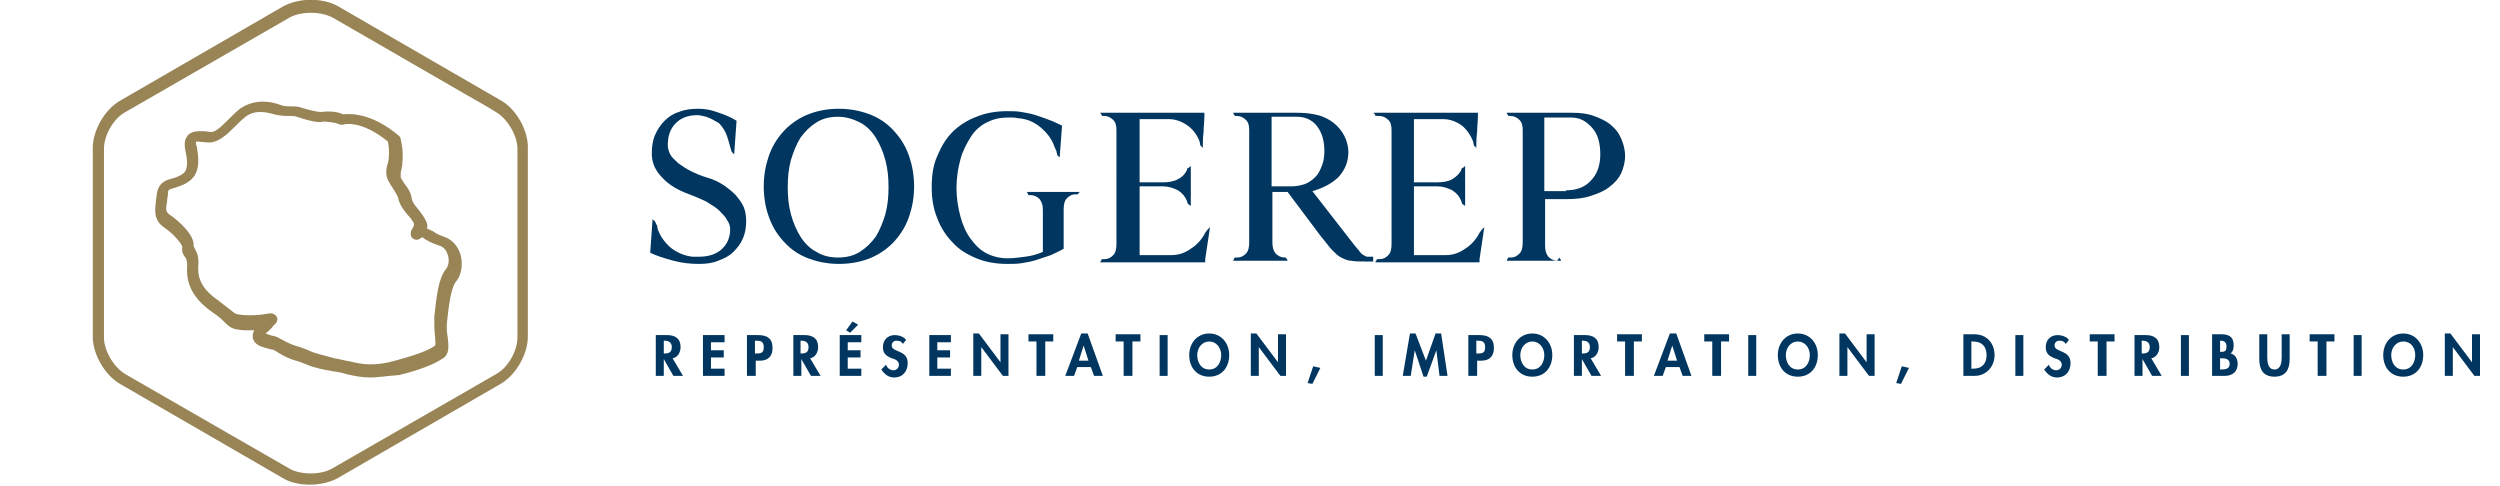 <?xml version="1.0" encoding="utf-8"?>
<!-- Generator: Adobe Illustrator 23.1.1, SVG Export Plug-In . SVG Version: 6.00 Build 0)  -->
<svg version="1.1" id="Layer_1" xmlns="http://www.w3.org/2000/svg" xmlns:xlink="http://www.w3.org/1999/xlink" x="0px" y="0px"
	 viewBox="0 0 312.6 60.8" style="enable-background:new 0 0 312.6 60.8;" xml:space="preserve">
<style type="text/css">
	.st0{fill:#003660;}
	.st1{fill:#927C4E;}
	.st2{fill:#988455;}
</style>
<g>
	<path class="st0" d="M88.3,14.6c-0.4-0.1-0.8-0.2-1.1-0.2c-1.1,0-2,0.3-2.7,1c-0.7,0.7-1,1.6-1,2.8c0,0.3,0.1,0.7,0.3,1.1
		c0.2,0.4,0.6,0.7,1,1.1c0.4,0.3,1,0.7,1.6,1c0.6,0.3,1.3,0.6,2,0.8c0.7,0.2,1.4,0.5,2,0.9c0.6,0.4,1.1,0.8,1.6,1.3
		c0.4,0.5,0.8,1,1,1.5c0.2,0.5,0.3,1.1,0.3,1.7c0,0.8-0.1,1.5-0.4,2.2s-0.7,1.2-1.2,1.7c-0.5,0.5-1.1,0.8-1.9,1.1
		c-0.7,0.3-1.5,0.4-2.4,0.4c-1,0-2.1-0.1-3.2-0.4c-1.1-0.3-2.1-0.6-2.9-1l0.3-4.2l0.3,0.3c0.1,0.1,0.1,0.3,0.2,0.4s0.1,0.3,0.1,0.4
		c0.3,1,0.9,1.8,1.7,2.5c0.8,0.6,1.7,1,2.7,1.1c0.1,0,0.3,0,0.4,0s0.2,0,0.4,0c1.2,0,2.1-0.3,2.8-0.9s1.1-1.5,1.1-2.5
		c0-0.4-0.1-0.8-0.4-1.2c-0.2-0.4-0.6-0.8-1-1.2c-0.4-0.4-1-0.7-1.6-1.1c-0.6-0.3-1.3-0.6-2.1-0.9c-1.4-0.5-2.6-1.2-3.4-2.1
		c-0.9-0.9-1.3-1.9-1.3-3c0-0.8,0.1-1.6,0.4-2.3c0.3-0.7,0.7-1.3,1.2-1.8c0.5-0.5,1.1-0.9,1.8-1.1c0.7-0.3,1.5-0.4,2.4-0.4
		c0.7,0,1.5,0.1,2.3,0.4c0.9,0.3,1.7,0.6,2.5,1.1l-0.3,4.2l-0.3-0.3c-0.1-0.3-0.2-0.6-0.3-1c-0.1-0.4-0.2-0.7-0.3-1
		c-0.2-0.6-0.6-1.2-1-1.6C89.4,15.1,88.9,14.8,88.3,14.6L88.3,14.6z"/>
	<path class="st0" d="M95.5,23.3c0-1.3,0.2-2.5,0.6-3.7c0.4-1.2,1-2.2,1.8-3.1c0.8-0.9,1.8-1.6,2.9-2.1c1.2-0.5,2.5-0.8,4.1-0.8
		c1.5,0,2.9,0.3,4.1,0.8c1.2,0.5,2.1,1.2,2.9,2.1c0.8,0.9,1.4,1.9,1.8,3.1c0.4,1.2,0.6,2.4,0.6,3.7c0,1.3-0.2,2.5-0.6,3.7
		c-0.4,1.2-1,2.2-1.8,3.1c-0.8,0.9-1.8,1.6-2.9,2.1c-1.2,0.5-2.5,0.8-4.1,0.8c-1.5,0-2.9-0.3-4.1-0.8c-1.2-0.5-2.1-1.2-2.9-2.1
		c-0.8-0.9-1.4-1.9-1.8-3.1C95.7,25.9,95.5,24.6,95.5,23.3z M104.8,32.2c1,0,1.9-0.2,2.7-0.7c0.8-0.5,1.4-1.1,2-1.9
		c0.5-0.8,0.9-1.8,1.2-2.8c0.3-1.1,0.4-2.2,0.4-3.4c0-1.2-0.1-2.3-0.4-3.4s-0.7-2-1.2-2.8c-0.5-0.8-1.2-1.5-2-1.9s-1.7-0.7-2.7-0.7
		c-1,0-1.9,0.2-2.7,0.7c-0.8,0.5-1.4,1.1-2,1.9c-0.5,0.8-0.9,1.8-1.2,2.8c-0.3,1.1-0.4,2.2-0.4,3.4c0,1.2,0.1,2.3,0.4,3.4
		c0.3,1.1,0.7,2,1.2,2.8c0.5,0.8,1.2,1.5,2,1.9C102.9,32,103.8,32.2,104.8,32.2z"/>
	<path class="st0" d="M135,23.9c0,0.1,0,0.2-0.1,0.2c0,0.1-0.1,0.1-0.1,0.1c0,0,0,0,0,0.1h-0.3c-0.5,0-0.8,0.2-1.1,0.5
		s-0.4,0.8-0.4,1.4v4.9c-0.5,0.3-1,0.5-1.6,0.8c-0.6,0.2-1.2,0.4-1.8,0.6c-0.6,0.2-1.2,0.3-1.8,0.4c-0.6,0.1-1.2,0.1-1.8,0.1
		c-1.4,0-2.7-0.2-3.9-0.7c-1.2-0.5-2.2-1.1-3-2c-0.8-0.8-1.5-1.9-1.9-3c-0.5-1.2-0.7-2.5-0.7-3.9c0-1.5,0.2-2.8,0.7-3.9
		c0.5-1.2,1.1-2.2,1.9-3c0.8-0.8,1.9-1.5,3-1.9c1.2-0.5,2.5-0.7,3.9-0.7c0.5,0,1.1,0,1.7,0.1c0.6,0.1,1.2,0.2,1.8,0.4
		c0.6,0.2,1.2,0.4,1.7,0.6c0.6,0.2,1.1,0.5,1.6,0.7l-0.3,4l-0.3-0.3c0-0.2-0.1-0.3-0.1-0.5c-0.1-0.2-0.1-0.3-0.2-0.4
		c-0.3-1-0.9-1.8-1.7-2.5c-0.8-0.7-1.7-1.1-2.7-1.2c-0.3,0-0.5-0.1-0.8-0.1s-0.5,0-0.7,0c-1,0-1.8,0.2-2.6,0.6c-0.8,0.4-1.5,1-2,1.8
		s-1,1.7-1.3,2.8c-0.3,1.1-0.5,2.3-0.5,3.6c0,1.3,0.2,2.5,0.5,3.6c0.3,1.1,0.7,2,1.3,2.8s1.2,1.4,2,1.8c0.8,0.4,1.7,0.6,2.6,0.6
		c0.7,0,1.4-0.1,2.2-0.2c0.8-0.1,1.5-0.3,2.2-0.6v-5.2c0-0.6-0.1-1-0.4-1.4c-0.3-0.3-0.7-0.5-1.1-0.5h-0.3l-0.2-0.4h2h1.3h1.3H135
		L135,23.9z"/>
	<path class="st0" d="M151,28.7c0,0,0.1-0.1,0.1-0.1c0,0,0.1-0.1,0.1-0.1c0,0,0.1-0.1,0.1-0.1c-0.1,0.6-0.2,1.3-0.3,2
		c-0.1,0.7-0.2,1.4-0.3,2c0,0,0,0.1,0,0.2s0,0.1,0,0.2h-0.1h-2.2h-6h-1.4h-1.4h-2c0,0,0,0,0-0.1c0,0,0-0.1,0.1-0.1
		c0-0.1,0-0.1,0.1-0.2h0.3c0.5,0,0.8-0.2,1.1-0.5c0.3-0.3,0.4-0.8,0.4-1.4V16.3c0-0.6-0.1-1-0.4-1.3s-0.7-0.5-1.1-0.5h-0.3
		c-0.1-0.2-0.1-0.3-0.2-0.3c0,0,0-0.1,0-0.1c0.3,0,0.6,0,1,0c0.3,0,0.7,0,1,0v0h1.4h1.4h5.9h1.9h0.2c0.1,0,0.2,0,0.2,0
		c0,0.1,0,0.1,0,0.2c0,0.1,0,0.1,0,0.2c0,0.6-0.1,1.3-0.1,2c-0.1,0.7-0.1,1.4-0.1,2l0,0c0,0-0.1-0.1-0.1-0.1c0,0,0-0.1-0.1-0.1
		l-0.1-0.1l-0.1-0.5c-0.3-0.8-0.8-1.5-1.5-2c-0.7-0.5-1.5-0.8-2.3-0.8h-3.7v7.9h2.9c0.7,0,1.4-0.1,1.9-0.4c0.6-0.3,0.9-0.7,1.1-1.1
		l0.1-0.3c0,0,0,0,0.1,0c0,0,0.1,0,0.1-0.1c0,0,0.1,0,0.1-0.1c0,0,0,0,0.1,0v2V23v0.4v2.3l-0.1,0c0,0-0.1-0.1-0.1-0.1
		c0,0-0.1,0-0.1-0.1c0,0-0.1,0-0.1-0.1l-0.1-0.3c-0.2-0.5-0.5-0.9-1.1-1.3c-0.6-0.3-1.2-0.5-1.9-0.5h-2.9v8.6h3.9h0.1
		c0.9,0,1.7-0.3,2.4-0.8c0.8-0.5,1.4-1.2,1.8-2L151,28.7L151,28.7z"/>
	<path class="st0" d="M160.8,32.2c0,0,0,0.1,0.1,0.2c0.1,0.1,0.1,0.2,0.1,0.2h-2h-1.4h-1.4h-2c0-0.1,0.1-0.2,0.1-0.2
		c0,0,0-0.1,0.1-0.2h0.3c0.5,0,0.8-0.2,1.1-0.5c0.3-0.3,0.4-0.8,0.4-1.4v-14c0-0.6-0.1-1-0.4-1.3s-0.7-0.5-1.1-0.5h-0.3
		c0-0.1-0.1-0.1-0.1-0.2c-0.1-0.1-0.1-0.2-0.1-0.2c0.3,0,0.6,0,1,0c0.3,0,0.7,0,1,0v0h1.4h1.4h3.2c1,0,1.8,0.1,2.6,0.3
		c0.8,0.2,1.5,0.6,2,1s1,1,1.3,1.6c0.3,0.6,0.5,1.3,0.5,2c0,1.2-0.4,2.2-1.2,3.1c-0.8,0.8-1.9,1.4-3.3,1.8l4.9,6.3
		c0.4,0.5,0.7,0.9,0.9,1.1c0.2,0.3,0.4,0.5,0.6,0.6c0.2,0.1,0.3,0.2,0.5,0.2c0.2,0,0.3,0,0.6,0h0.1v0.6h-1c-0.7,0-1.3,0-1.8-0.1
		c-0.4,0-0.8-0.2-1.2-0.4c-0.4-0.2-0.7-0.5-1.1-0.9c-0.4-0.4-0.8-1-1.4-1.7l-4.2-5.6h-1.9v6.3c0,0.6,0.1,1,0.4,1.4
		c0.3,0.3,0.7,0.5,1.1,0.5L160.8,32.2L160.8,32.2z M161.5,23.3c0.6,0,1.1-0.1,1.7-0.3c0.5-0.2,0.9-0.5,1.3-0.9
		c0.4-0.4,0.6-0.9,0.8-1.4c0.2-0.5,0.3-1.1,0.3-1.8c0-1.3-0.3-2.3-0.9-3.1c-0.6-0.8-1.5-1.2-2.5-1.2h-3.2v8.7h1.4H161.5z"/>
	<path class="st0" d="M185.3,28.7c0,0,0.1-0.1,0.1-0.1c0,0,0.1-0.1,0.1-0.1c0,0,0.1-0.1,0.1-0.1c-0.1,0.6-0.2,1.3-0.3,2
		c-0.1,0.7-0.2,1.4-0.3,2c0,0,0,0.1,0,0.2c0,0.1,0,0.1,0,0.2H185h-2.2h-6h-1.4h-1.4h-2c0,0,0,0,0-0.1c0,0,0-0.1,0.1-0.1
		c0-0.1,0-0.1,0.1-0.2h0.3c0.5,0,0.8-0.2,1.1-0.5c0.3-0.3,0.4-0.8,0.4-1.4V16.3c0-0.6-0.1-1-0.4-1.3c-0.3-0.3-0.7-0.5-1.1-0.5H172
		c-0.1-0.2-0.1-0.3-0.2-0.3s0-0.1,0-0.1c0.3,0,0.6,0,1,0c0.3,0,0.7,0,1,0v0h1.4h1.4h5.9h1.9h0.2c0.1,0,0.2,0,0.2,0
		c0,0.1,0,0.1,0,0.2c0,0.1,0,0.1,0,0.2c0,0.6-0.1,1.3-0.1,2c-0.1,0.7-0.1,1.4-0.1,2l0,0c0,0-0.1-0.1-0.1-0.1c0,0,0-0.1-0.1-0.1
		l-0.1-0.1l-0.1-0.5c-0.3-0.8-0.8-1.5-1.4-2c-0.7-0.5-1.5-0.8-2.3-0.8h-3.7v7.9h2.9c0.7,0,1.4-0.1,1.9-0.4s0.9-0.7,1.1-1.1l0.1-0.3
		c0,0,0,0,0.1,0c0,0,0.1,0,0.1-0.1c0,0,0.1,0,0.1-0.1c0,0,0,0,0.1,0v2V23v0.4v2.3l-0.1,0c0,0-0.1-0.1-0.1-0.1c0,0-0.1,0-0.1-0.1
		c0,0-0.1,0-0.1-0.1l-0.1-0.3c-0.2-0.5-0.5-0.9-1.1-1.3c-0.6-0.3-1.2-0.5-1.9-0.5h-2.9v8.6h3.9h0.1c0.9,0,1.7-0.3,2.4-0.8
		c0.8-0.5,1.4-1.2,1.8-2L185.3,28.7L185.3,28.7z"/>
	<path class="st0" d="M195,32.2c0,0,0,0.1,0.1,0.2c0.1,0.1,0.1,0.2,0.1,0.2h-2h-1.4h-1.4h-2c0-0.1,0.1-0.2,0.1-0.2
		c0,0,0-0.1,0.1-0.2h0.3c0.5,0,0.8-0.2,1.1-0.5c0.3-0.3,0.4-0.8,0.4-1.4v-14c0-0.6-0.1-1-0.4-1.3c-0.3-0.3-0.7-0.5-1.1-0.5h-0.3
		c0-0.1-0.1-0.1-0.1-0.2c-0.1-0.1-0.1-0.2-0.1-0.2c0.3,0,0.6,0,1,0s0.7,0,1,0v0h1.4h1.4h3.4c1,0,1.9,0.1,2.7,0.4
		c0.8,0.3,1.5,0.6,2.1,1.1c0.6,0.5,1,1,1.3,1.7c0.3,0.7,0.5,1.4,0.5,2.2c0,0.8-0.2,1.5-0.5,2.2c-0.3,0.6-0.8,1.2-1.5,1.7
		c-0.6,0.5-1.4,0.8-2.3,1.1c-0.9,0.3-1.9,0.4-3,0.4h-2.7v5.8c0,0.6,0.1,1,0.4,1.4c0.3,0.3,0.7,0.5,1.1,0.5L195,32.2L195,32.2z
		 M195.8,23.8c1.3,0,2.4-0.4,3.1-1.2c0.8-0.8,1.2-1.9,1.2-3.3s-0.3-2.5-1-3.3c-0.7-0.8-1.5-1.3-2.6-1.3h-3.4v9.2H195.8z"/>
</g>
<g>
	<path class="st1" d="M0,46.2"/>
</g>
<g>
	<path class="st0" d="M85.4,47h-1.2L83,44.9h0V47h-1v-5.1h1.4c1,0,1.7,0.4,1.7,1.5c0,0.7-0.4,1.3-1,1.4L85.4,47z M83,44.2h0.1
		c0.6,0,0.9-0.2,0.9-0.8c0-0.6-0.4-0.8-0.9-0.8H83V44.2z"/>
	<path class="st0" d="M88.9,42.7v1.1h1.6v0.9h-1.6v1.4h1.7V47h-2.7v-5.1h2.7v0.9H88.9z"/>
	<path class="st0" d="M94.4,47h-1v-5.1h1.4c1.1,0,1.8,0.4,1.8,1.6c0,1.1-0.6,1.6-1.6,1.6h-0.5V47z M94.4,44.2h0.2
		c0.6,0,0.9-0.1,0.9-0.8c0-0.7-0.4-0.8-0.9-0.8h-0.2V44.2z"/>
	<path class="st0" d="M102.6,47h-1.2l-1.2-2.1h0V47h-1v-5.1h1.4c1,0,1.7,0.4,1.7,1.5c0,0.7-0.4,1.3-1,1.4L102.6,47z M100.1,44.2h0.1
		c0.6,0,0.9-0.2,0.9-0.8c0-0.6-0.4-0.8-0.9-0.8h-0.1V44.2z"/>
	<path class="st0" d="M106,42.7v1.1h1.6v0.9H106v1.4h1.7V47H105v-5.1h2.7v0.9H106z M107.3,40.6l-1,1l-0.5-0.3l0.8-1.1L107.3,40.6z"
		/>
	<path class="st0" d="M112.9,43c-0.2-0.3-0.4-0.4-0.8-0.4c-0.3,0-0.6,0.2-0.6,0.6c0,0.9,2,0.5,2,2.2c0,1-0.6,1.8-1.7,1.8
		c-0.7,0-1.2-0.4-1.6-1l0.6-0.6c0.1,0.4,0.5,0.7,0.9,0.7c0.4,0,0.7-0.3,0.7-0.7c0-0.5-0.5-0.7-0.9-0.8c-0.7-0.3-1.1-0.6-1.1-1.4
		c0-0.9,0.6-1.5,1.5-1.5c0.5,0,1.1,0.2,1.4,0.6L112.9,43z"/>
	<path class="st0" d="M117.2,42.7v1.1h1.6v0.9h-1.6v1.4h1.7V47h-2.7v-5.1h2.7v0.9H117.2z"/>
	<path class="st0" d="M121.7,41.7h0.7l2.7,3.6h0v-3.5h1v5.2h-0.7l-2.7-3.6h0V47h-1V41.7z"/>
	<path class="st0" d="M130.6,47h-1v-4.3h-1v-0.9h3.1v0.9h-1V47z"/>
	<path class="st0" d="M134.7,45.9l-0.4,1.1h-1.1l2-5.3h0.8l1.9,5.3h-1.1l-0.4-1.1H134.7z M135.5,43.2L135.5,43.2l-0.6,1.9h1.2
		L135.5,43.2z"/>
	<path class="st0" d="M141.5,47h-1v-4.3h-1v-0.9h3.1v0.9h-1V47z"/>
	<path class="st0" d="M146,47h-1v-5.1h1V47z"/>
	<path class="st0" d="M151.2,47.1c-1.6,0-2.5-1.2-2.5-2.7c0-1.5,1-2.7,2.5-2.7c1.5,0,2.5,1.2,2.5,2.7
		C153.7,45.9,152.8,47.1,151.2,47.1z M151.2,42.7c-0.9,0-1.5,0.8-1.5,1.7c0,0.8,0.4,1.8,1.5,1.8c1.1,0,1.5-1,1.5-1.8
		C152.7,43.5,152.1,42.7,151.2,42.7z"/>
	<path class="st0" d="M156.4,41.7h0.7l2.7,3.6h0v-3.5h1v5.2h-0.7l-2.7-3.6h0V47h-1V41.7z"/>
	<path class="st0" d="M165.1,46l-1,2l-0.6-0.1l0.7-2.1L165.1,46z"/>
	<path class="st0" d="M172.9,47h-1v-5.1h1V47z"/>
	<path class="st0" d="M179.6,43.8L179.6,43.8l-1.2,3.3H178l-1.1-3.3h0l-0.5,3.2h-1l0.9-5.3h0.7l1.3,3.4l1.2-3.4h0.7L181,47h-1
		L179.6,43.8z"/>
	<path class="st0" d="M184.6,47h-1v-5.1h1.4c1.1,0,1.8,0.4,1.8,1.6c0,1.1-0.6,1.6-1.6,1.6h-0.5V47z M184.6,44.2h0.2
		c0.6,0,0.9-0.1,0.9-0.8c0-0.7-0.4-0.8-0.9-0.8h-0.2V44.2z"/>
	<path class="st0" d="M191.6,47.1c-1.6,0-2.5-1.2-2.5-2.7c0-1.5,1-2.7,2.5-2.7s2.5,1.2,2.5,2.7C194.1,45.9,193.2,47.1,191.6,47.1z
		 M191.6,42.7c-0.9,0-1.5,0.8-1.5,1.7c0,0.8,0.4,1.8,1.5,1.8s1.5-1,1.5-1.8C193.1,43.5,192.5,42.7,191.6,42.7z"/>
	<path class="st0" d="M200.2,47H199l-1.2-2.1h0V47h-1v-5.1h1.4c1,0,1.7,0.4,1.7,1.5c0,0.7-0.4,1.3-1,1.4L200.2,47z M197.8,44.2h0.1
		c0.6,0,0.9-0.2,0.9-0.8c0-0.6-0.4-0.8-0.9-0.8h-0.1V44.2z"/>
	<path class="st0" d="M204.2,47h-1v-4.3h-1v-0.9h3.1v0.9h-1V47z"/>
	<path class="st0" d="M208.3,45.9l-0.4,1.1h-1.1l2-5.3h0.8l1.9,5.3h-1.1l-0.4-1.1H208.3z M209.1,43.2L209.1,43.2l-0.6,1.9h1.2
		L209.1,43.2z"/>
	<path class="st0" d="M215.1,47h-1v-4.3h-1v-0.9h3.1v0.9h-1V47z"/>
	<path class="st0" d="M219.6,47h-1v-5.1h1V47z"/>
	<path class="st0" d="M224.8,47.1c-1.6,0-2.5-1.2-2.5-2.7c0-1.5,1-2.7,2.5-2.7c1.5,0,2.5,1.2,2.5,2.7
		C227.3,45.9,226.4,47.1,224.8,47.1z M224.8,42.7c-0.9,0-1.5,0.8-1.5,1.7c0,0.8,0.4,1.8,1.5,1.8c1.1,0,1.5-1,1.5-1.8
		C226.3,43.5,225.7,42.7,224.8,42.7z"/>
	<path class="st0" d="M230,41.7h0.7l2.7,3.6h0v-3.5h1v5.2h-0.7l-2.7-3.6h0V47h-1V41.7z"/>
	<path class="st0" d="M238.7,46l-1,2l-0.6-0.1l0.7-2.1L238.7,46z"/>
	<path class="st0" d="M245.5,41.8h1.4c1.5,0,2.5,1.1,2.5,2.6c0,1.4-1,2.6-2.5,2.6h-1.4V41.8z M246.5,46.1h0.2c1.2,0,1.7-0.7,1.7-1.7
		c0-1.1-0.6-1.7-1.7-1.7h-0.2V46.1z"/>
	<path class="st0" d="M253,47h-1v-5.1h1V47z"/>
	<path class="st0" d="M258.3,43c-0.2-0.3-0.4-0.4-0.8-0.4c-0.3,0-0.6,0.2-0.6,0.6c0,0.9,2,0.5,2,2.2c0,1-0.6,1.8-1.7,1.8
		c-0.7,0-1.2-0.4-1.6-1l0.6-0.6c0.1,0.4,0.5,0.7,0.9,0.7c0.4,0,0.7-0.3,0.7-0.7c0-0.5-0.5-0.7-0.9-0.8c-0.7-0.3-1.1-0.6-1.1-1.4
		c0-0.9,0.6-1.5,1.5-1.5c0.5,0,1.1,0.2,1.4,0.6L258.3,43z"/>
	<path class="st0" d="M263.3,47h-1v-4.3h-1v-0.9h3.1v0.9h-1V47z"/>
	<path class="st0" d="M270.3,47h-1.2l-1.2-2.1h0V47h-1v-5.1h1.4c1,0,1.7,0.4,1.7,1.5c0,0.7-0.4,1.3-1,1.4L270.3,47z M267.8,44.2h0.1
		c0.6,0,0.9-0.2,0.9-0.8c0-0.6-0.4-0.8-0.9-0.8h-0.1V44.2z"/>
	<path class="st0" d="M273.7,47h-1v-5.1h1V47z"/>
	<path class="st0" d="M276.6,41.8h1.2c1,0,1.5,0.4,1.5,1.4c0,0.4-0.1,0.8-0.4,1c0.6,0.1,0.9,0.7,0.9,1.3c0,1-0.7,1.5-1.6,1.5h-1.6
		V41.8z M277.6,44h0.1c0.5,0,0.7-0.1,0.7-0.7c0-0.5-0.3-0.7-0.7-0.7h-0.1V44z M277.6,46.2h0.2c0.5,0,1-0.1,1-0.7s-0.5-0.7-1-0.7
		h-0.2V46.2z"/>
	<path class="st0" d="M282.5,41.8h1v2.9c0,0.6,0.1,1.5,0.9,1.5s0.9-0.9,0.9-1.5v-2.9h1v3.1c0,1.3-0.5,2.2-1.9,2.2s-1.9-0.9-1.9-2.2
		V41.8z"/>
	<path class="st0" d="M290.8,47h-1v-4.3h-1v-0.9h3.1v0.9h-1V47z"/>
	<path class="st0" d="M295.3,47h-1v-5.1h1V47z"/>
	<path class="st0" d="M300.5,47.1c-1.6,0-2.5-1.2-2.5-2.7c0-1.5,1-2.7,2.5-2.7s2.5,1.2,2.5,2.7C303,45.9,302.1,47.1,300.5,47.1z
		 M300.5,42.7c-0.9,0-1.5,0.8-1.5,1.7c0,0.8,0.4,1.8,1.5,1.8s1.5-1,1.5-1.8C302,43.5,301.5,42.7,300.5,42.7z"/>
	<path class="st0" d="M305.7,41.7h0.7l2.7,3.6h0v-3.5h1v5.2h-0.7l-2.7-3.6h0V47h-1V41.7z"/>
</g>
<g>
	<path class="st2" d="M46.3,47.2c-1.1,0-2-0.2-2.9-0.4c-0.6-0.2-1.2-0.3-1.9-0.4c-1.1-0.2-2.2-0.4-3.1-0.8c-0.5-0.2-1-0.4-1.4-0.5
		c-0.7-0.2-1.4-0.5-2.2-1c-0.6-0.4-0.7-0.4-0.9-0.4c-0.2-0.1-0.5-0.1-1.3-0.4c-0.8-0.3-1-0.9-1-1.2c0-0.3,0-0.5,0.2-0.8
		c-0.4,0-0.8,0-1.2,0c-1.5-0.1-1.8-0.3-2.5-1c-0.3-0.3-0.7-0.7-1.6-1.3c-3-2.1-3.2-4.3-3.1-5.8c0-0.6-0.1-0.9-0.3-1.1
		c-0.2-0.3-0.4-0.6-0.3-1.2c0-0.3-1-1.6-2.2-2.4c-1.5-1-1.2-2.3-1.1-3.4c0-0.3,0.1-0.5,0.1-0.8c0.2-1.5,1.2-1.8,2-2
		c0.4-0.1,0.9-0.3,1.3-0.6c0.7-0.5,0.5-1.9,0.3-2.8c-0.1-0.4-0.1-0.7-0.1-0.9c0-0.6,0.3-1,0.5-1.2c0.5-0.4,1.3-0.5,2.7-0.3
		c0.6,0.1,1.4-0.7,2.2-1.5c0.5-0.5,1-1,1.5-1.4c2-1.4,4.2-0.8,5-0.5c0.5,0.2,0.9,0.2,1.4,0.2c0.4,0,0.9,0,1.4,0.2
		c2,0.6,2.4,0.5,2.4,0.5c0.7-0.1,1.9-0.1,2.7,0.3c0.9-0.1,3.6-0.2,7,2.7c0.1,0.1,0.2,0.2,0.2,0.4c0,0.1,0.4,1.3,0.2,3.1
		c0,0.3-0.1,0.5-0.1,0.7c-0.1,0.2-0.1,0.5-0.1,0.9c0,0.2,0.3,0.6,0.5,0.9c0.4,0.5,0.8,1.1,0.9,1.9c0.1,0.5,0.5,0.9,0.9,1.4
		c0.3,0.4,0.6,0.8,0.8,1.2c0.2,0.4,0.3,0.7,0.2,1.1c0.1,0,0.2,0.1,0.3,0.1c0.1,0.1,0.2,0.1,0.4,0.2c0.2,0.1,0.5,0.4,1.4,0.7
		c1,0.3,1.8,1.2,2.1,2.3c0.3,1.2,0.1,2.4-0.5,3.2c-0.8,0.9-1,3.5-1.2,5.1c-0.1,0.8,0,1.5,0.1,2.1c0.1,1,0.2,2-0.6,2.5
		c-1,0.7-3,1.5-5.5,2.1C48.4,47,47.3,47.2,46.3,47.2z M33.2,41.7c0.6,0.2,0.8,0.3,1,0.3c0.4,0.1,0.6,0.2,1.3,0.6
		c0.7,0.4,1.3,0.6,2,0.8c0.5,0.2,0.9,0.3,1.5,0.6c0.8,0.3,1.8,0.5,2.8,0.8c0.7,0.1,1.3,0.3,2,0.4c1.6,0.4,3.1,0.6,5.6-0.1
		c3.4-0.9,4.7-1.6,5-1.9c0.1-0.1,0-0.7,0-1.1c-0.1-0.7-0.1-1.5-0.1-2.5c0.3-2.6,0.5-4.8,1.5-6c0.3-0.4,0.4-1.1,0.2-1.7
		c-0.1-0.4-0.4-1-1.1-1.2c-1.2-0.4-1.6-0.7-1.9-0.9c0,0-0.1-0.1-0.1-0.1c-0.1,0-0.2,0-0.2,0c-0.5,0.5-1,0.2-1.1,0.1
		c-0.3-0.2-0.3-0.8-0.1-1.1c0.1-0.2,0.4-0.6,0.2-0.9c-0.2-0.3-0.4-0.6-0.7-0.9c-0.5-0.6-1-1.2-1.2-2.1c-0.1-0.4-0.4-0.8-0.7-1.3
		c-0.4-0.6-0.8-1.2-0.8-1.9c0-0.6,0.1-0.9,0.2-1.2c0-0.1,0.1-0.3,0.1-0.5c0.1-1,0-1.8-0.1-2.2c-3.3-2.7-5.5-2.2-5.6-2.1
		c-0.2,0-0.4,0-0.6-0.1c-0.4-0.2-1.5-0.3-1.9-0.3c-0.2,0.1-0.9,0.2-3.3-0.6c-0.3-0.1-0.5-0.1-0.9-0.1c-0.5,0-1.1,0-1.9-0.2
		c-1.1-0.3-2.4-0.6-3.6,0.3c-0.4,0.3-0.9,0.8-1.3,1.2c-1,1-2.2,2.2-3.6,2c-0.9-0.1-1.2-0.1-1.3-0.1c0,0.2,0,0.4,0.1,0.6
		c0.2,1.2,0.6,3.3-1,4.4c-0.7,0.5-1.3,0.6-1.8,0.8c-0.7,0.2-0.8,0.2-0.8,0.7c0,0.3-0.1,0.6-0.1,0.9c-0.2,1.2-0.2,1.4,0.4,1.8
		c1,0.7,3.1,2.5,2.9,3.9c0,0,0.1,0.1,0.1,0.2c0.2,0.4,0.6,0.9,0.5,2.1c-0.1,1.3,0.1,2.8,2.4,4.4c0.9,0.7,1.4,1.1,1.8,1.4
		c0.5,0.4,0.5,0.4,1.5,0.5c1.9,0.1,3-0.2,3.1-0.2c0.4-0.1,0.8,0.1,1,0.4c0.2,0.4,0,0.8-0.3,1C33.9,41.1,33.5,41.5,33.2,41.7z"/>
	<g>
		<path class="st2" d="M62.7,12.6L42.3,0.8c-1.9-1.1-4.9-1.1-6.9,0L15,12.6c-1.9,1.1-3.4,3.7-3.4,5.9v23.6c0,2.2,1.5,4.8,3.4,5.9
			l20.4,11.8c1,0.6,2.2,0.8,3.4,0.8s2.5-0.3,3.4-0.8l20.4-11.8c1.9-1.1,3.4-3.7,3.4-5.9V18.6C66.1,16.4,64.6,13.7,62.7,12.6z
			 M60.5,13.1l1.5,0.9c1.4,0.8,2.7,2.9,2.7,4.6v23.6c0,1.7-1.2,3.8-2.7,4.6L41.5,58.6c-1.4,0.8-3.9,0.8-5.3,0L15.7,46.8
			c-1.4-0.8-2.7-2.9-2.7-4.6V18.6c0-1.7,1.2-3.8,2.7-4.6L36.2,2.2c0.7-0.4,1.7-0.6,2.7-0.6s1.9,0.2,2.7,0.6l16.8,9.7L60.5,13.1z"/>
	</g>
</g>
</svg>
